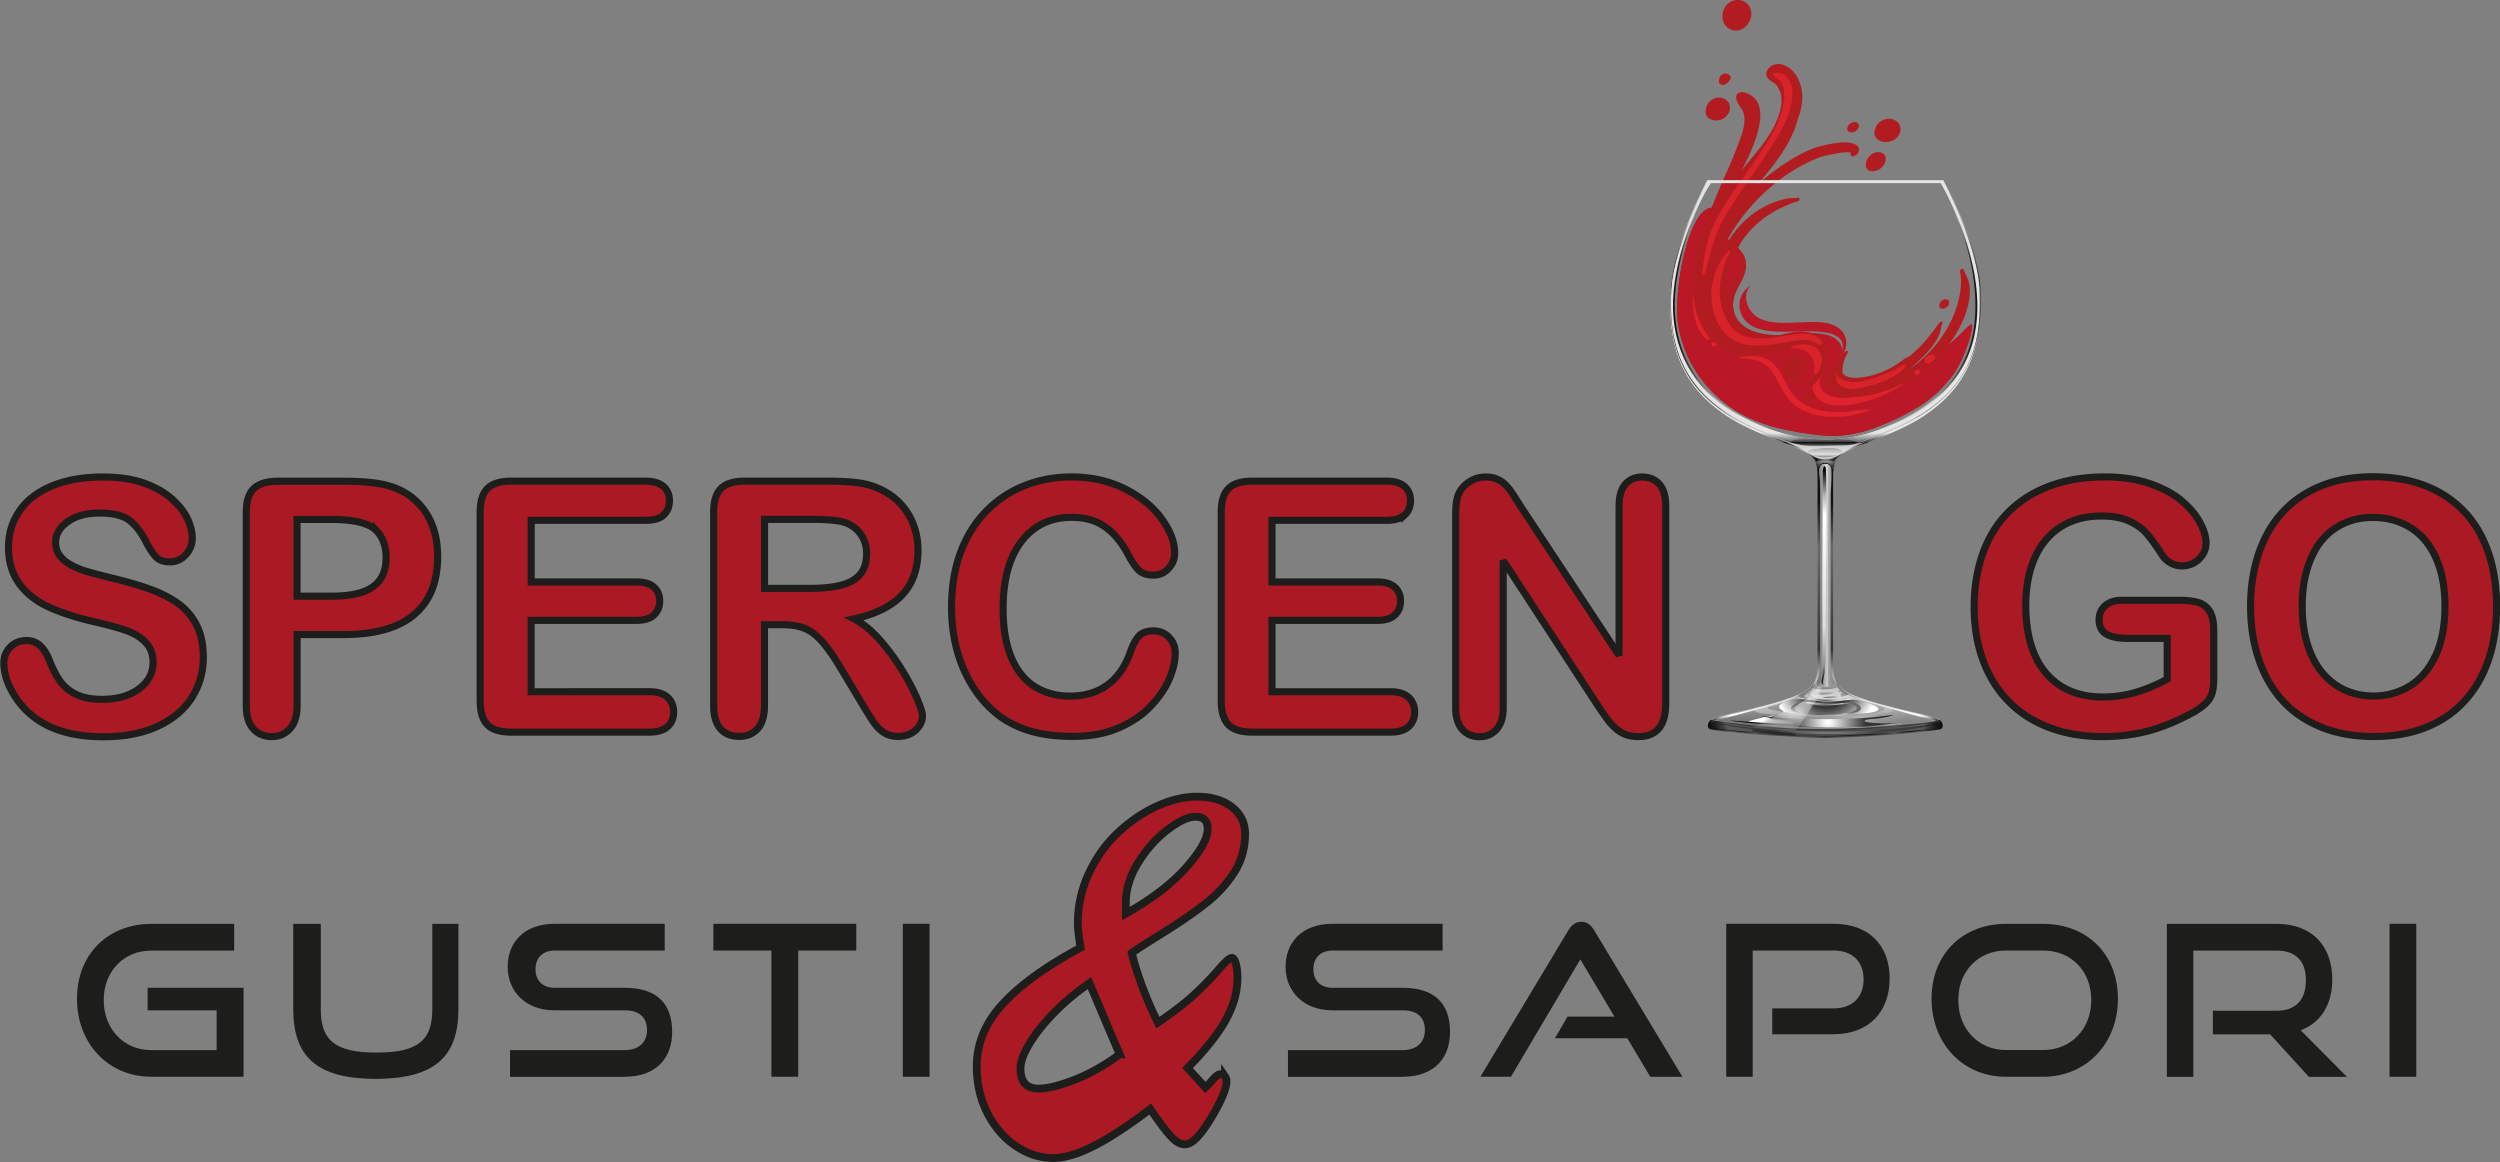 <svg xmlns="http://www.w3.org/2000/svg" xmlns:xlink="http://www.w3.org/1999/xlink" viewBox="0 0 285.16 132.55"><rect x="0" y="0" width="285.16" height="132.55" fill="#808080" stroke="none"/><defs><radialGradient id="radial-gradient" cx="196.23" cy="34.91" fx="196.23" fy="34.91" r="10.68" gradientUnits="userSpaceOnUse"><stop offset=".47" stop-color="#121212"/><stop offset=".54" stop-color="#161616"/><stop offset=".62" stop-color="#242424"/><stop offset=".71" stop-color="#3a3a3a"/><stop offset=".8" stop-color="#595959"/><stop offset=".89" stop-color="#828282"/><stop offset=".98" stop-color="#b3b3b3"/><stop offset=".99" stop-color="#bbb"/></radialGradient><radialGradient id="radial-gradient-2" cx="219.73" cy="35.05" fx="219.73" fy="35.05" r="10.89" xlink:href="#radial-gradient"/><radialGradient id="radial-gradient-3" cx="208.26" cy="20.77" fx="208.26" fy="20.77" r="9.29" gradientUnits="userSpaceOnUse"><stop offset="0" stop-color="#e5e5e4"/><stop offset=".99" stop-color="#bbb"/></radialGradient><radialGradient id="radial-gradient-4" cx="198.35" cy="35.97" fx="198.35" fy="35.97" r="12.2" xlink:href="#radial-gradient"/><radialGradient id="radial-gradient-5" cx="218.06" cy="35.95" fx="218.06" fy="35.95" r="12.21" xlink:href="#radial-gradient"/><radialGradient id="radial-gradient-6" cx="202.17" cy="48.27" fx="202.17" fy="48.27" r="4.25" gradientUnits="userSpaceOnUse"><stop offset=".59" stop-color="#e5e5e4"/><stop offset=".99" stop-color="#bbb"/></radialGradient><radialGradient id="radial-gradient-7" cx="-98.01" cy="48.35" fx="-98.01" fy="48.35" r="4.25" gradientTransform="matrix(-1 0 0 1 115.87 0)" xlink:href="#radial-gradient-6"/><radialGradient id="radial-gradient-8" cx="208.06" cy="50.48" fx="208.06" fy="50.48" r="5.07" xlink:href="#radial-gradient-6"/><radialGradient id="radial-gradient-9" cx="208.28" cy="51.54" fx="208.28" fy="51.54" r="2.12" gradientUnits="userSpaceOnUse"><stop offset=".01" stop-color="#dfdfdf"/><stop offset=".22" stop-color="#919191"/><stop offset=".38" stop-color="#b6b6b5"/><stop offset="1" stop-color="#111"/></radialGradient><radialGradient id="radial-gradient-10" cx="208.28" cy="51.94" fx="208.28" fy="51.94" r="1.18" gradientUnits="userSpaceOnUse"><stop offset=".01" stop-color="#dfdfdf"/><stop offset=".22" stop-color="#919191"/><stop offset="1" stop-color="#111"/></radialGradient><radialGradient id="radial-gradient-11" cx="208.2" cy="79.38" fx="208.2" fy="79.38" r="13.53" gradientUnits="userSpaceOnUse"><stop offset="0" stop-color="#1d1d1d"/><stop offset=".07" stop-color="#242424"/><stop offset=".18" stop-color="#383838"/><stop offset=".23" stop-color="#454545"/><stop offset=".87" stop-color="#5a5959"/><stop offset=".89" stop-color="#474646"/><stop offset=".96" stop-color="#201f1f"/><stop offset="1" stop-color="#111"/></radialGradient><radialGradient id="radial-gradient-12" cx="209.93" cy="82.24" fx="209.93" fy="82.24" r="5.73" gradientUnits="userSpaceOnUse"><stop offset="0" stop-color="#fff"/><stop offset=".48" stop-color="#363636"/><stop offset=".98" stop-color="#fff"/></radialGradient><radialGradient id="radial-gradient-13" cx="209.13" cy="81.71" fx="209.13" fy="81.71" r="8.2" xlink:href="#radial-gradient-12"/><radialGradient id="radial-gradient-14" cx="208.33" cy="77.84" fx="208.33" fy="77.84" r="6.03" gradientUnits="userSpaceOnUse"><stop offset="0" stop-color="#fff"/><stop offset=".07" stop-color="#d3d3d3"/><stop offset=".18" stop-color="#9c9c9c"/><stop offset=".27" stop-color="#707070"/><stop offset=".36" stop-color="#505050"/><stop offset=".43" stop-color="#3c3c3c"/><stop offset=".48" stop-color="#363636"/><stop offset=".98" stop-color="#fff"/></radialGradient><radialGradient id="radial-gradient-15" cx="208.52" cy="82.36" fx="208.52" fy="82.36" r="8.16" gradientUnits="userSpaceOnUse"><stop offset=".02" stop-color="#fff"/><stop offset=".52" stop-color="#363636"/><stop offset=".64" stop-color="#2f2f2f"/><stop offset=".82" stop-color="#1b1b1b"/><stop offset="1" stop-color="#010101"/></radialGradient><radialGradient id="radial-gradient-16" cx="208.14" cy="80.24" fx="208.14" fy="80.24" r="2.81" gradientUnits="userSpaceOnUse"><stop offset=".18" stop-color="#363636"/><stop offset=".54" stop-color="#b6b6b5"/><stop offset=".68" stop-color="#dcdcdc"/><stop offset=".76" stop-color="#919191"/><stop offset=".94" stop-color="#6a6a69"/></radialGradient><radialGradient id="radial-gradient-17" cx="208.11" cy="81.72" fx="208.11" fy="81.72" r="3.58" xlink:href="#radial-gradient-16"/><radialGradient id="radial-gradient-18" cx="208.2" cy="83.52" fx="208.2" fy="83.52" r="9.24" gradientUnits="userSpaceOnUse"><stop offset=".56" stop-color="#1d1d1d"/><stop offset=".64" stop-color="#242424"/><stop offset=".74" stop-color="#383838"/><stop offset=".87" stop-color="#5a5959"/><stop offset=".9" stop-color="#474646"/><stop offset=".97" stop-color="#201f1f"/><stop offset="1" stop-color="#111"/></radialGradient><radialGradient id="radial-gradient-19" cx="208.42" cy="82.8" fx="208.42" fy="82.8" r="8.92" xlink:href="#radial-gradient-18"/><radialGradient id="radial-gradient-20" cx="208.3" cy="80.57" fx="208.3" fy="80.57" r="12.73" xlink:href="#radial-gradient-15"/><linearGradient id="linear-gradient" x1="208.2" y1="20.58" x2="208.2" y2="83.54" gradientUnits="userSpaceOnUse"><stop offset=".27" stop-color="#e5e5e4"/><stop offset=".91" stop-color="#b6b6b5"/><stop offset=".94" stop-color="#dfdfdf"/><stop offset=".98" stop-color="#919191"/></linearGradient><linearGradient id="linear-gradient-2" x1="207.27" y1="65.72" x2="208.98" y2="65.72" gradientUnits="userSpaceOnUse"><stop offset=".18" stop-color="#363636"/><stop offset=".54" stop-color="#b6b6b5"/><stop offset=".68" stop-color="#dcdcdc"/><stop offset=".76" stop-color="#919191"/><stop offset=".94" stop-color="#6a6a69"/></linearGradient><linearGradient id="linear-gradient-3" x1="208.2" y1="24.94" x2="208.2" y2="52.1" gradientUnits="userSpaceOnUse"><stop offset=".9" stop-color="#e5e5e4"/><stop offset=".92" stop-color="#878786"/><stop offset=".94" stop-color="#323232"/><stop offset=".94" stop-color="#111"/><stop offset=".97" stop-color="#b6b6b5"/><stop offset=".99" stop-color="#dfdfdf"/><stop offset="1" stop-color="#919191"/></linearGradient><linearGradient id="linear-gradient-4" x1="208.23" y1="52.79" x2="208.23" y2="81.22" gradientUnits="userSpaceOnUse"><stop offset=".16" stop-color="#111"/><stop offset=".34" stop-color="#6a6a6a"/><stop offset=".46" stop-color="#5b5a5a"/><stop offset=".47" stop-color="#5a5959"/><stop offset=".62" stop-color="#454545"/><stop offset=".75" stop-color="#353535"/><stop offset=".87" stop-color="#c3c2c2"/><stop offset=".94" stop-color="#525252"/><stop offset=".99" stop-color="#111"/></linearGradient><linearGradient id="linear-gradient-5" x1="208.06" y1="53.59" x2="208.06" y2="77.9" gradientUnits="userSpaceOnUse"><stop offset="0" stop-color="#010101"/><stop offset=".12" stop-color="#b6b6b5"/><stop offset=".21" stop-color="#fff"/><stop offset=".74" stop-color="#dcdcdc"/><stop offset=".92" stop-color="#919191"/><stop offset="1" stop-color="#010101"/></linearGradient><linearGradient id="linear-gradient-6" x1="198.69" y1="81.94" x2="219.01" y2="81.94" xlink:href="#linear-gradient-2"/><linearGradient id="linear-gradient-7" x1="201.62" y1="80.15" x2="214.97" y2="80.15" xlink:href="#linear-gradient-2"/><linearGradient id="linear-gradient-8" x1="194.91" y1="80.49" x2="206.85" y2="80.49" xlink:href="#linear-gradient-5"/><linearGradient id="linear-gradient-9" x1="-152.35" y1="80.49" x2="-140.41" y2="80.49" gradientTransform="matrix(-1 0 0 1 69.12 0)" xlink:href="#linear-gradient-5"/><linearGradient id="linear-gradient-10" x1="203.43" y1="79.81" x2="205.99" y2="81.66" gradientUnits="userSpaceOnUse"><stop offset="0" stop-color="#010101"/><stop offset=".4" stop-color="#b6b6b5"/><stop offset=".51" stop-color="#fff"/><stop offset=".74" stop-color="#dcdcdc"/><stop offset=".76" stop-color="#919191"/><stop offset="1" stop-color="#010101"/></linearGradient><linearGradient id="linear-gradient-11" x1="204.25" y1="76.67" x2="203.65" y2="83.64" xlink:href="#linear-gradient-5"/><style>.cls-15{mix-blend-mode:multiply}.cls-29{fill:#b21c20}.cls-30{fill:#df222b}.cls-31{fill:#ba1827}.cls-37{fill:#ab1924}.cls-42{fill:#d9232a}</style><mask id="mask" x="199.82" y="76.86" width="8.25" height="7.13" maskUnits="userSpaceOnUse"><path d="M207.88 77.24s-.45 1.71-2.51 2.93c-2.05 1.22-4.47 2.22-5.04 2.53-.57.31-.63.74-.37.85.25.11 5.01.43 5.01.43s-.31-.25.03-.83c.34-.57 2.05-2.82 2.53-3.96.48-1.14.53-2.12.53-2.12s-.02-.61-.19.16Z" style="fill:url(#linear-gradient-10)"/></mask></defs><g style="isolation:isolate"><g id="Livello_1" data-name="Livello 1"><path class="cls-37" d="M277.78 74.84c-.74 1.55-1.73 2.69-2.97 3.44-1.24.74-2.61 1.11-4.09 1.11-1.16 0-2.22-.22-3.19-.65-.97-.43-1.83-1.08-2.58-1.94-.75-.87-1.33-1.96-1.74-3.27-.41-1.31-.61-2.79-.61-4.41s.2-3.07.61-4.36c.41-1.29.97-2.36 1.68-3.19.71-.83 1.56-1.47 2.54-1.9.98-.44 2.05-.65 3.21-.65 1.63 0 3.07.39 4.33 1.18 1.26.79 2.22 1.95 2.9 3.49.68 1.54 1.01 3.35 1.01 5.45 0 2.27-.37 4.17-1.1 5.72m-13-19.42c-1.72.68-3.18 1.67-4.38 2.96-1.2 1.29-2.11 2.85-2.74 4.69-.63 1.84-.95 3.85-.95 6.05s.3 4.15.91 6c.61 1.85 1.5 3.43 2.69 4.75 1.18 1.32 2.66 2.33 4.43 3.06 1.77.72 3.77 1.08 6.02 1.08s4.25-.35 6-1.06c1.74-.7 3.22-1.72 4.41-3.05 1.2-1.33 2.1-2.9 2.7-4.71.6-1.81.9-3.82.9-6.04 0-2.99-.55-5.6-1.64-7.82-1.09-2.22-2.7-3.93-4.83-5.14-2.13-1.2-4.68-1.81-7.65-1.81-2.19 0-4.14.34-5.86 1.03m-12.78 14.23c-.34-.5-.8-.81-1.36-.96-.56-.14-1.24-.22-2.05-.22h-6.58c-.79 0-1.42.21-1.89.62-.46.42-.69.94-.69 1.58 0 .78.28 1.33.83 1.66.55.33 1.37.49 2.45.49h4.49v4.65c-1.21.65-2.4 1.15-3.58 1.5-1.18.35-2.44.53-3.78.53-2.76 0-4.91-.91-6.46-2.72-1.54-1.81-2.31-4.39-2.31-7.75 0-1.55.2-2.96.59-4.24.4-1.28.97-2.35 1.72-3.23.75-.88 1.65-1.55 2.71-2.01 1.05-.46 2.25-.69 3.59-.69s2.37.2 3.21.59c.84.39 1.51.87 2 1.45.49.57 1.1 1.42 1.82 2.54.26.35.58.62.97.82s.78.29 1.2.29c.75 0 1.4-.26 1.94-.77s.81-1.14.81-1.87c0-.68-.23-1.45-.7-2.32-.47-.87-1.17-1.7-2.09-2.48-.93-.78-2.13-1.43-3.61-1.94-1.49-.51-3.19-.77-5.12-.77-2.34 0-4.44.34-6.29 1.03-1.85.68-3.42 1.67-4.71 2.96s-2.27 2.86-2.93 4.71-1 3.89-1 6.11.34 4.32 1.03 6.15c.68 1.84 1.66 3.4 2.94 4.69 1.28 1.29 2.82 2.27 4.63 2.95 1.81.68 3.82 1.02 6.02 1.02 1.89 0 3.63-.22 5.23-.64 1.6-.43 3.27-1.11 5-2.05.6-.32 1.09-.66 1.48-1.02.38-.35.65-.74.79-1.18.14-.44.21-1.02.21-1.75V71.9c0-.99-.17-1.73-.52-2.23m-79.38-13.2c-.29-.46-.58-.83-.86-1.11-.28-.29-.6-.51-.98-.68-.37-.17-.82-.25-1.34-.25-.67 0-1.28.18-1.86.56s-.98.85-1.23 1.44c-.21.53-.31 1.27-.31 2.21v22.09c0 1.08.25 1.9.74 2.47.49.57 1.15.85 1.97.85s1.45-.28 1.95-.84c.51-.56.76-1.39.76-2.48V63.95l10.88 16.68c.31.46.62.9.94 1.34.31.44.65.82 1.02 1.14.36.32.76.56 1.17.71.42.15.89.22 1.41.22 2.08 0 3.12-1.26 3.12-3.77V57.75c0-1.11-.24-1.94-.72-2.49-.48-.55-1.14-.83-1.97-.83s-1.45.28-1.92.83c-.48.55-.71 1.38-.71 2.49v17.03L173.53 57.9c-.31-.49-.62-.97-.91-1.42m-12.4 2.29c.45-.41.67-.95.67-1.63s-.22-1.2-.67-1.61c-.45-.41-1.14-.62-2.06-.62h-15.31c-.82 0-1.49.12-2.02.36s-.91.62-1.16 1.15c-.25.53-.37 1.21-.37 2.04v21.52c0 1.25.28 2.16.83 2.72.55.56 1.46.84 2.72.84h15.76c.91 0 1.6-.21 2.06-.63.46-.42.69-.97.69-1.65s-.23-1.27-.69-1.69c-.46-.42-1.15-.64-2.06-.64h-13.52v-8.14h12.03c.9 0 1.56-.21 1.99-.62.43-.41.64-.94.64-1.59s-.22-1.17-.65-1.57c-.44-.4-1.1-.6-1.98-.6h-12.03v-7.03h13.07c.93 0 1.61-.2 2.06-.62M133.34 72.7a2.46 2.46 0 0 0-1.78-.72c-.81 0-1.39.24-1.76.71-.37.48-.67 1.09-.92 1.85-.59 1.6-1.45 2.82-2.61 3.64-1.15.83-2.56 1.24-4.23 1.24-1.54 0-2.88-.37-4.02-1.09-1.15-.73-2.03-1.83-2.66-3.31-.62-1.48-.94-3.33-.94-5.56 0-3.33.71-5.9 2.12-7.72 1.41-1.81 3.31-2.71 5.69-2.71 1.5 0 2.76.35 3.78 1.06 1.02.7 1.91 1.76 2.67 3.18.45.86.87 1.47 1.24 1.82.37.35.93.53 1.67.53.66 0 1.23-.25 1.7-.76s.7-1.09.7-1.76c0-1.21-.48-2.5-1.45-3.86-.96-1.36-2.35-2.5-4.16-3.43-1.81-.92-3.87-1.39-6.19-1.39-1.9 0-3.69.34-5.37 1.01-1.68.68-3.14 1.66-4.39 2.96-1.25 1.3-2.21 2.86-2.88 4.68-.67 1.82-1.01 3.89-1.01 6.19 0 1.42.13 2.76.4 4.02.27 1.26.67 2.45 1.2 3.56a14.4 14.4 0 0 0 1.93 3.02c.85.99 1.77 1.79 2.78 2.39 1.01.6 2.13 1.05 3.37 1.34 1.24.29 2.61.43 4.12.43 1.99 0 3.74-.32 5.23-.96s2.73-1.47 3.69-2.49c.96-1.02 1.67-2.06 2.12-3.12.45-1.06.67-2.05.67-2.96 0-.72-.25-1.31-.74-1.8M96.53 59.68c.72.3 1.28.75 1.68 1.36.4.6.61 1.31.61 2.1 0 1.02-.25 1.81-.75 2.39s-1.23.99-2.18 1.23c-.95.24-2.12.36-3.51.36h-5.2v-7.87h5.35c1.99 0 3.33.14 4 .43m-4.77 12.01c.68.27 1.35.78 2 1.52.66.74 1.4 1.82 2.24 3.24l2.32 3.87c.55.91.98 1.6 1.3 2.07.32.47.7.86 1.14 1.16s.99.46 1.64.46c.55 0 1.03-.11 1.44-.32s.74-.51.99-.88c.24-.37.36-.75.36-1.12s-.21-1.03-.62-2c-.41-.97-.98-2.06-1.72-3.26a25.14 25.14 0 0 0-2.51-3.41c-.94-1.07-1.92-1.88-2.95-2.42 2.45-.53 4.27-1.44 5.48-2.72 1.21-1.28 1.81-2.98 1.81-5.12 0-1.04-.18-2.03-.54-2.96-.36-.93-.88-1.75-1.57-2.45-.69-.7-1.49-1.24-2.38-1.62-.74-.34-1.58-.56-2.5-.67-.93-.11-2.04-.17-3.34-.17h-9.43c-1.25 0-2.15.28-2.71.84-.56.56-.84 1.46-.84 2.71v22.03c0 1.16.25 2.04.76 2.64.51.6 1.22.9 2.15.9.86 0 1.56-.29 2.09-.86.53-.57.8-1.47.8-2.68v-9.2h2.03c1.03 0 1.88.14 2.56.41m-16.1-12.94c.45-.41.67-.95.67-1.63s-.22-1.2-.67-1.61c-.45-.41-1.14-.62-2.06-.62H58.29c-.82 0-1.49.12-2.02.36s-.91.62-1.16 1.15c-.25.53-.37 1.21-.37 2.04v21.52c0 1.25.28 2.16.83 2.72.55.56 1.46.84 2.73.84h15.76c.91 0 1.6-.21 2.06-.63.46-.42.69-.97.69-1.65s-.23-1.27-.69-1.69c-.46-.42-1.15-.64-2.06-.64H60.55v-8.14h12.03c.9 0 1.56-.21 1.99-.62.43-.41.65-.94.65-1.59s-.22-1.17-.65-1.57c-.44-.4-1.1-.6-1.98-.6H60.56v-7.03h13.07c.92 0 1.61-.2 2.06-.62M42.93 60.5c.74.79 1.11 1.82 1.11 3.09 0 1.05-.24 1.91-.72 2.56-.48.65-1.18 1.12-2.1 1.41s-2.06.43-3.43.43h-3.91v-8.75h3.91c2.59 0 4.3.42 5.14 1.27m4.3 9.6c1.8-1.5 2.69-3.71 2.69-6.63 0-1.37-.22-2.6-.66-3.69a7.28 7.28 0 0 0-1.94-2.77c-.85-.76-1.87-1.3-3.04-1.62-1.18-.34-2.88-.51-5.08-.51h-7.44c-1.28 0-2.21.27-2.79.82-.59.55-.88 1.46-.88 2.74v22.07c0 1.15.27 2.01.8 2.61.53.59 1.24.89 2.11.89s1.52-.3 2.07-.9c.55-.6.82-1.48.82-2.64v-8.1h5.31c3.55 0 6.23-.75 8.03-2.26M22.4 71.27c-.52-1-1.23-1.82-2.15-2.47-.92-.65-2.03-1.2-3.34-1.66-1.31-.46-2.77-.87-4.38-1.25-1.29-.32-2.21-.57-2.77-.74-.56-.17-1.11-.4-1.66-.7s-.98-.66-1.29-1.07c-.31-.42-.47-.91-.47-1.49 0-.92.46-1.72 1.38-2.37.92-.66 2.13-.99 3.62-.99 1.61 0 2.79.3 3.52.91.73.61 1.35 1.45 1.88 2.53.4.76.78 1.3 1.12 1.63s.85.5 1.51.5c.73 0 1.34-.28 1.83-.83.49-.55.73-1.18.73-1.86 0-.76-.2-1.53-.59-2.32-.39-.79-1.01-1.55-1.86-2.28-.85-.72-1.91-1.3-3.19-1.74-1.28-.44-2.8-.65-4.56-.65-2.2 0-4.11.33-5.74.99-1.63.66-2.87 1.6-3.73 2.82-.86 1.22-1.29 2.62-1.29 4.2 0 1.65.41 3.04 1.22 4.15.81 1.11 1.91 1.99 3.3 2.64 1.39.64 3.11 1.21 5.17 1.69 1.54.35 2.76.68 3.68 1 .92.31 1.67.76 2.25 1.36.58.59.87 1.36.87 2.31 0 1.2-.54 2.2-1.61 3-1.07.8-2.47 1.2-4.19 1.2-1.25 0-2.26-.2-3.03-.59-.77-.4-1.36-.9-1.79-1.51-.42-.61-.82-1.37-1.18-2.28-.3-.77-.66-1.35-1.08-1.74-.42-.39-.94-.59-1.55-.59-.75 0-1.38.25-1.86.75-.49.5-.73 1.1-.73 1.81 0 1.21.41 2.46 1.22 3.74a9.34 9.34 0 0 0 3.17 3.08c1.84 1.07 4.17 1.6 6.99 1.6 2.36 0 4.39-.39 6.11-1.17 1.72-.78 3.02-1.86 3.92-3.24.89-1.38 1.34-2.94 1.34-4.67 0-1.44-.26-2.67-.77-3.66"/><path d="M277.78 74.84c-.74 1.55-1.73 2.69-2.97 3.44-1.24.74-2.61 1.11-4.09 1.11-1.16 0-2.22-.22-3.19-.65-.97-.43-1.83-1.08-2.58-1.94-.75-.87-1.33-1.96-1.74-3.27-.41-1.31-.61-2.79-.61-4.41s.2-3.07.61-4.36c.41-1.29.97-2.36 1.68-3.19.71-.83 1.56-1.47 2.54-1.9.98-.44 2.05-.65 3.21-.65 1.63 0 3.07.39 4.33 1.18 1.26.79 2.22 1.95 2.9 3.49.68 1.54 1.01 3.35 1.01 5.45 0 2.27-.37 4.17-1.1 5.72Zm-13-19.42c-1.72.68-3.18 1.67-4.38 2.96-1.2 1.29-2.11 2.85-2.74 4.69-.63 1.84-.95 3.85-.95 6.05s.3 4.15.91 6c.61 1.85 1.5 3.43 2.69 4.75 1.18 1.32 2.66 2.33 4.43 3.06 1.77.72 3.77 1.08 6.02 1.08s4.25-.35 6-1.06c1.74-.7 3.22-1.72 4.41-3.05 1.2-1.33 2.1-2.9 2.7-4.71.6-1.81.9-3.82.9-6.04 0-2.99-.55-5.6-1.64-7.82-1.09-2.22-2.7-3.93-4.83-5.14-2.13-1.2-4.68-1.81-7.65-1.81-2.19 0-4.14.34-5.86 1.03ZM252 69.65c-.34-.5-.8-.81-1.36-.96-.56-.14-1.24-.22-2.05-.22h-6.58c-.79 0-1.42.21-1.89.62-.46.42-.69.94-.69 1.58 0 .78.28 1.33.83 1.66.55.33 1.37.49 2.45.49h4.49v4.65c-1.21.65-2.4 1.15-3.58 1.5-1.18.35-2.44.53-3.78.53-2.76 0-4.91-.91-6.46-2.72-1.54-1.81-2.31-4.39-2.31-7.75 0-1.55.2-2.96.59-4.24.4-1.28.97-2.35 1.72-3.23.75-.88 1.65-1.55 2.71-2.01 1.05-.46 2.25-.69 3.59-.69s2.37.2 3.21.59c.84.39 1.51.87 2 1.45.49.57 1.1 1.42 1.82 2.54.26.35.58.62.97.82s.78.29 1.2.29c.75 0 1.4-.26 1.94-.77s.81-1.14.81-1.87c0-.68-.23-1.45-.7-2.32-.47-.87-1.17-1.7-2.09-2.48-.93-.78-2.13-1.43-3.61-1.94-1.49-.51-3.19-.77-5.12-.77-2.34 0-4.44.34-6.29 1.03-1.85.68-3.42 1.67-4.71 2.96s-2.27 2.86-2.93 4.71-1 3.89-1 6.11.34 4.32 1.03 6.15c.68 1.84 1.66 3.4 2.94 4.69 1.28 1.29 2.82 2.27 4.63 2.95 1.81.68 3.82 1.02 6.02 1.02 1.89 0 3.63-.22 5.23-.64 1.6-.43 3.27-1.11 5-2.05.6-.32 1.09-.66 1.48-1.02.38-.35.65-.74.79-1.18.14-.44.21-1.02.21-1.75v-5.49c0-.99-.17-1.73-.52-2.23Zm-79.38-13.2c-.29-.46-.58-.83-.86-1.11-.28-.29-.6-.51-.98-.68-.37-.17-.82-.25-1.34-.25-.67 0-1.28.18-1.86.56s-.98.85-1.23 1.44c-.21.53-.31 1.27-.31 2.21v22.09c0 1.08.25 1.9.74 2.47.49.57 1.15.85 1.97.85s1.45-.28 1.95-.84c.51-.56.76-1.39.76-2.48V63.93l10.88 16.68c.31.46.62.9.94 1.34.31.44.65.82 1.02 1.14.36.32.76.56 1.17.71.42.15.89.22 1.41.22 2.08 0 3.12-1.26 3.12-3.77V57.73c0-1.11-.24-1.94-.72-2.49-.48-.55-1.14-.83-1.97-.83s-1.45.28-1.92.83c-.48.55-.71 1.38-.71 2.49v17.03l-11.15-16.88c-.31-.49-.62-.97-.91-1.42Zm-12.4 2.29c.45-.41.67-.95.67-1.63s-.22-1.2-.67-1.61c-.45-.41-1.14-.62-2.06-.62h-15.31c-.82 0-1.49.12-2.02.36s-.91.62-1.16 1.15c-.25.53-.37 1.21-.37 2.04v21.52c0 1.25.28 2.16.83 2.72.55.56 1.46.84 2.72.84h15.76c.91 0 1.6-.21 2.06-.63.46-.42.69-.97.69-1.65s-.23-1.27-.69-1.69c-.46-.42-1.15-.64-2.06-.64h-13.52v-8.14h12.03c.9 0 1.56-.21 1.99-.62.43-.41.64-.94.64-1.59s-.22-1.17-.65-1.57c-.44-.4-1.1-.6-1.98-.6h-12.03v-7.03h13.07c.93 0 1.61-.2 2.06-.62Zm-26.88 13.94a2.46 2.46 0 0 0-1.78-.72c-.81 0-1.39.24-1.76.71-.37.48-.67 1.09-.92 1.85-.59 1.6-1.45 2.82-2.61 3.64-1.15.83-2.56 1.24-4.23 1.24-1.54 0-2.88-.37-4.02-1.09-1.15-.73-2.03-1.83-2.66-3.31-.62-1.48-.94-3.33-.94-5.56 0-3.33.71-5.9 2.12-7.72 1.41-1.81 3.31-2.71 5.69-2.71 1.5 0 2.76.35 3.78 1.06 1.02.7 1.91 1.76 2.67 3.18.45.86.87 1.47 1.24 1.82.37.35.93.53 1.67.53.66 0 1.23-.25 1.7-.76s.7-1.09.7-1.76c0-1.21-.48-2.5-1.45-3.86-.96-1.36-2.35-2.5-4.16-3.43-1.81-.92-3.87-1.39-6.19-1.39-1.9 0-3.69.34-5.37 1.01-1.68.68-3.14 1.66-4.39 2.96-1.25 1.3-2.21 2.86-2.88 4.68-.67 1.82-1.01 3.89-1.01 6.19 0 1.42.13 2.76.4 4.02.27 1.26.67 2.45 1.2 3.56a14.4 14.4 0 0 0 1.93 3.02c.85.99 1.77 1.79 2.78 2.39 1.01.6 2.13 1.05 3.37 1.34 1.24.29 2.61.43 4.12.43 1.99 0 3.74-.32 5.23-.96s2.73-1.47 3.69-2.49c.96-1.02 1.67-2.06 2.12-3.12.45-1.06.67-2.05.67-2.96 0-.72-.25-1.31-.74-1.8ZM96.56 59.67c.72.3 1.28.75 1.68 1.36.4.6.61 1.31.61 2.1 0 1.02-.25 1.81-.75 2.39s-1.23.99-2.18 1.23c-.95.24-2.12.36-3.51.36h-5.2v-7.87h5.35c1.99 0 3.33.14 4 .43Zm-4.77 12.01c.68.27 1.35.78 2 1.52.66.74 1.4 1.82 2.24 3.24l2.32 3.87c.55.91.98 1.6 1.3 2.07.32.47.7.86 1.14 1.16s.99.46 1.64.46c.55 0 1.03-.11 1.44-.32s.74-.51.99-.88c.24-.37.36-.75.36-1.12s-.21-1.03-.62-2c-.41-.97-.98-2.06-1.72-3.26a25.14 25.14 0 0 0-2.51-3.41c-.94-1.07-1.92-1.88-2.95-2.42 2.45-.53 4.27-1.44 5.48-2.72 1.21-1.28 1.81-2.98 1.81-5.12 0-1.04-.18-2.03-.54-2.96-.36-.93-.88-1.75-1.57-2.45-.69-.7-1.49-1.24-2.38-1.62-.74-.34-1.58-.56-2.5-.67-.93-.11-2.04-.17-3.34-.17h-9.43c-1.25 0-2.15.28-2.71.84-.56.56-.84 1.46-.84 2.71v22.03c0 1.16.25 2.04.76 2.64.51.6 1.22.9 2.15.9.86 0 1.56-.29 2.09-.86.53-.57.8-1.47.8-2.68v-9.2h2.03c1.03 0 1.88.14 2.56.41Zm-16.1-12.94c.45-.41.67-.95.67-1.63s-.22-1.2-.67-1.61c-.45-.41-1.14-.62-2.06-.62H58.32c-.82 0-1.49.12-2.02.36s-.91.62-1.16 1.15c-.25.53-.37 1.21-.37 2.04v21.52c0 1.25.28 2.16.83 2.72.55.56 1.46.84 2.73.84h15.76c.91 0 1.6-.21 2.06-.63.46-.42.69-.97.69-1.65s-.23-1.27-.69-1.69c-.46-.42-1.15-.64-2.06-.64H60.58v-8.14h12.03c.9 0 1.56-.21 1.99-.62.43-.41.65-.94.65-1.59s-.22-1.17-.65-1.57c-.44-.4-1.1-.6-1.98-.6H60.59v-7.03h13.07c.92 0 1.61-.2 2.06-.62Zm-32.76 1.77c.74.79 1.11 1.82 1.11 3.09 0 1.05-.24 1.91-.72 2.56-.48.65-1.18 1.12-2.1 1.41s-2.06.43-3.43.43h-3.91v-8.75h3.91c2.59 0 4.3.42 5.14 1.27Zm4.3 9.6c1.8-1.5 2.69-3.71 2.69-6.63 0-1.37-.22-2.6-.66-3.69a7.28 7.28 0 0 0-1.94-2.77c-.85-.76-1.87-1.3-3.04-1.62-1.18-.34-2.88-.51-5.08-.51h-7.44c-1.28 0-2.21.27-2.79.82-.59.55-.88 1.46-.88 2.74v22.07c0 1.15.27 2.01.8 2.61.53.59 1.24.89 2.11.89s1.52-.3 2.07-.9c.55-.6.82-1.48.82-2.64v-8.1h5.31c3.55 0 6.23-.75 8.03-2.26ZM22.4 71.26c-.52-1-1.23-1.82-2.15-2.47-.92-.65-2.03-1.2-3.34-1.66-1.31-.46-2.77-.87-4.38-1.25-1.29-.32-2.21-.57-2.77-.74-.56-.17-1.11-.4-1.66-.7s-.98-.66-1.29-1.07c-.31-.42-.47-.91-.47-1.49 0-.92.46-1.72 1.38-2.37.92-.66 2.13-.99 3.62-.99 1.61 0 2.79.3 3.52.91.73.61 1.35 1.45 1.88 2.53.4.76.78 1.3 1.12 1.63s.85.5 1.51.5c.73 0 1.34-.28 1.83-.83.49-.55.73-1.18.73-1.86 0-.76-.2-1.53-.59-2.32-.39-.79-1.01-1.55-1.86-2.28-.85-.72-1.91-1.3-3.19-1.74-1.28-.44-2.8-.65-4.56-.65-2.2 0-4.11.33-5.74.99-1.63.66-2.87 1.6-3.73 2.82-.86 1.22-1.29 2.62-1.29 4.2 0 1.65.41 3.04 1.22 4.15.81 1.11 1.91 1.99 3.3 2.64 1.39.64 3.11 1.21 5.17 1.69 1.54.35 2.76.68 3.68 1 .92.31 1.67.76 2.25 1.36.58.59.87 1.36.87 2.31 0 1.2-.54 2.2-1.61 3-1.07.8-2.47 1.2-4.19 1.2-1.25 0-2.26-.2-3.03-.59-.77-.4-1.36-.9-1.79-1.51-.42-.61-.82-1.37-1.18-2.28-.3-.77-.66-1.35-1.08-1.74-.42-.39-.94-.59-1.55-.59-.75 0-1.38.25-1.86.75-.49.5-.73 1.1-.73 1.81 0 1.21.41 2.46 1.22 3.74a9.34 9.34 0 0 0 3.17 3.08c1.84 1.07 4.17 1.6 6.99 1.6 2.36 0 4.39-.39 6.11-1.17 1.72-.78 3.02-1.86 3.92-3.24.89-1.38 1.34-2.94 1.34-4.67 0-1.44-.26-2.67-.77-3.66Z" style="stroke-miterlimit:3.23;stroke-width:.81px;fill:none;stroke:#1d1d1b"/><path class="cls-37" d="M127.72 120.26c-1.72 1.27-3.45 2.24-5.17 2.91-1.72.67-3.09 1-4.09 1-1.37 0-2.06-.76-2.06-2.28 0-.76.34-1.71 1.03-2.85.69-1.14 1.62-2.31 2.8-3.52 1.18-1.21 2.53-2.34 4.04-3.38 1.4 3.32 2.54 6.03 3.45 8.12m2.11-21.86c.93-1.51 2.05-2.76 3.34-3.75 1.29-.99 2.36-1.49 3.2-1.49.92 0 1.38.46 1.38 1.39 0 1.09-.82 2.55-2.45 4.4-1.63 1.84-3.92 3.6-6.88 5.26v-1.26c0-1.52.47-3.03 1.4-4.54m-4.92 32.25c1.83-.96 3.93-2.35 6.29-4.15.35.51.8 1.14 1.35 1.89s1.03 1.29 1.42 1.63c.39.34.79.51 1.2.51.78 0 1.76-.99 2.95-2.97 1.19-1.98 1.78-3.39 1.78-4.23 0-.2-.06-.39-.17-.55a.554.554 0 0 0-.48-.25c-.16 0-.32.06-.46.17-.14.11-.35.32-.62.63s-.49.54-.68.71l-2.03-2.22c1.23-1.25 2.26-2.43 3.09-3.54.83-1.11 1.47-2.21 1.92-3.32.45-1.11.68-2.29.68-3.54 0-.53-.06-1.02-.18-1.48-.12-.45-.28-.68-.46-.68-.25 0-.73.42-1.45 1.26-.72.84-1.6 1.76-2.65 2.75-1.05.99-2.49 2.12-4.34 3.37-1.33-2.71-2.33-5.35-2.98-7.94.41-.31 1.58-1.06 3.51-2.26 1.93-1.2 3.55-2.32 4.88-3.35 1.32-1.03 2.41-2.21 3.26-3.52.85-1.31 1.28-2.8 1.28-4.46 0-1.25-.5-2.27-1.51-3.06s-2.33-1.18-3.97-1.18c-1.42 0-2.9.34-4.46 1.03s-3.04 1.67-4.43 2.95c-1.4 1.28-2.53 2.83-3.4 4.66-.87 1.83-1.31 3.77-1.31 5.85 0 .53.1 1.45.31 2.74-3.9 2.09-6.84 4.21-8.84 6.37-2 2.15-3 4.54-3 7.17 0 1.97.41 3.75 1.23 5.35.82 1.6 1.91 2.85 3.26 3.75 1.35.9 2.76 1.35 4.21 1.35 1.35 0 2.95-.48 4.78-1.45"/><path d="M127.72 120.26c-1.72 1.27-3.45 2.24-5.17 2.91-1.72.67-3.09 1-4.09 1-1.37 0-2.06-.76-2.06-2.28 0-.76.34-1.71 1.03-2.85.69-1.14 1.62-2.31 2.8-3.52 1.18-1.21 2.53-2.34 4.04-3.38 1.4 3.32 2.54 6.03 3.45 8.12Zm2.11-21.86c.93-1.51 2.05-2.76 3.34-3.75 1.29-.99 2.36-1.49 3.2-1.49.92 0 1.38.46 1.38 1.39 0 1.09-.82 2.55-2.45 4.4-1.63 1.84-3.92 3.6-6.88 5.26v-1.26c0-1.52.47-3.03 1.4-4.54Zm-4.92 32.25c1.83-.96 3.93-2.35 6.29-4.15.35.51.8 1.14 1.35 1.89s1.03 1.29 1.42 1.63c.39.34.79.51 1.2.51.78 0 1.76-.99 2.95-2.97 1.19-1.98 1.78-3.39 1.78-4.23 0-.2-.06-.39-.17-.55a.554.554 0 0 0-.48-.25c-.16 0-.32.06-.46.17-.14.11-.35.32-.62.63s-.49.54-.68.71l-2.03-2.22c1.23-1.25 2.26-2.43 3.09-3.54.83-1.11 1.47-2.21 1.92-3.32.45-1.11.68-2.29.68-3.54 0-.53-.06-1.02-.18-1.48-.12-.45-.28-.68-.46-.68-.25 0-.73.42-1.45 1.26-.72.84-1.6 1.76-2.65 2.75-1.05.99-2.49 2.12-4.34 3.37-1.33-2.71-2.33-5.35-2.98-7.94.41-.31 1.58-1.06 3.51-2.26 1.93-1.2 3.55-2.32 4.88-3.35 1.32-1.03 2.41-2.21 3.26-3.52.85-1.31 1.28-2.8 1.28-4.46 0-1.25-.5-2.27-1.51-3.06s-2.33-1.18-3.97-1.18c-1.42 0-2.9.34-4.46 1.03s-3.04 1.67-4.43 2.95c-1.4 1.28-2.53 2.83-3.4 4.66-.87 1.83-1.31 3.77-1.31 5.85 0 .53.1 1.45.31 2.74-3.9 2.09-6.84 4.21-8.84 6.37-2 2.15-3 4.54-3 7.17 0 1.97.41 3.75 1.23 5.35.82 1.6 1.91 2.85 3.26 3.75 1.35.9 2.76 1.35 4.21 1.35 1.35 0 2.95-.48 4.78-1.45Z" style="fill:none;stroke:#1d1d1b;stroke-miterlimit:3.55;stroke-width:.89px"/><path d="M275.61 105.37h-3.05v17.45h3.05v-17.45Zm-7.92 17.45-5.26-5.3c2.26-.86 3.6-2.9 3.6-5.78 0-3.89-2.35-6.36-6.34-6.36h-12.53v17.45h3.02v-14.4h9.5c2.09 0 3.34 1.1 3.34 3.36s-1.15 3.5-3.34 3.5h-7.27v2.69h6.53l4.42 4.85h4.32Zm-38.9-3.05c-3.14 0-5.42-2.42-5.42-5.71s2.3-5.64 5.42-5.64h4.25c3.22 0 5.5 2.35 5.5 5.64s-2.28 5.71-5.5 5.71h-4.25Zm4.25 3.05c4.97 0 8.54-3.84 8.54-8.9s-3.5-8.54-8.54-8.54h-4.25c-4.87 0-8.47 3.41-8.47 8.54s3.6 8.9 8.47 8.9h4.25Zm-23.88-4.85c4.03 0 6.38-2.59 6.38-6.36s-2.35-6.24-6.38-6.24H196.9v17.45h3.02v-14.4h9.24c2.14 0 3.41 1.27 3.41 3.29s-1.27 3.31-3.41 3.31h-7.01v2.95h7.01Zm-17.26 4.85-10.06-16.7c-.36-.6-.79-.98-1.46-.98s-1.13.38-1.49.98l-10.03 16.7h3.48l7.92-13.39 3.89 6.53h-5.35l-1.44 2.47h8.26l2.62 4.39h3.67Zm-31.92 0c3.65 0 5.42-2.18 5.42-5.11 0-3.38-1.9-5.04-5.42-5.04h-7.99c-1.34 0-2.18-.79-2.18-2.11s.82-2.14 2.21-2.14h12.53v-3.05h-12.53c-3.48 0-5.38 2.09-5.38 4.9s2.04 4.97 5.33 4.97h8.02c1.63 0 2.54.77 2.54 2.26 0 1.37-.91 2.28-2.54 2.28h-13.08v3.05h13.08Zm-53.95-17.45h-3.05v17.45h3.05v-17.45Zm-14.98 17.45v-14.4h6.62v-3.05h-16.3v3.05h6.62v14.4h3.05Zm-19.8 0c3.65 0 5.42-2.18 5.42-5.11 0-3.38-1.9-5.04-5.42-5.04h-7.99c-1.34 0-2.18-.79-2.18-2.11s.82-2.14 2.21-2.14h12.53v-3.05H63.29c-3.48 0-5.38 2.09-5.38 4.9s2.04 4.97 5.33 4.97h8.02c1.63 0 2.54.77 2.54 2.26 0 1.37-.91 2.28-2.54 2.28H58.18v3.05h13.08Zm-21.94-7.7c0 3.5-1.56 4.94-6.36 4.94s-6.36-1.44-6.36-4.94v-9.74h-3.14v9.74c0 5.4 2.69 7.94 9.41 7.94s9.43-2.54 9.43-7.94v-9.74h-2.98v9.74Zm-21.53 7.7v-10.15H16.84v2.57h7.87v4.54h-7.46c-3.14 0-5.42-2.42-5.42-5.71s2.3-5.64 5.42-5.64h9.46v-3.05h-9.46c-4.87 0-8.47 3.41-8.47 8.54s3.6 8.9 8.47 8.9h10.54Z" style="fill:#1d1d1b"/><path class="cls-31" d="M224.95 37.14c.01-.53-1.14.82-1.43 1.07-2.11 1.88-4.49 3.66-7.17 4.71-1.01.39-6.76 2.14-6.98.03-.04-.42.21-.85.38-1.22.21-.46.4-.93.41-1.44.03-1.69-1.54-2.22-2.97-2.27-1.65-.06-3.29.25-4.94.19-1.76-.07-3.99-.72-4.48-2.66-.25-1 .01-1.94.5-2.83.47-.86.97-1.75.86-2.78-.1-.86-.64-1.5-1.27-2.05-.55-.48-1.5-.94-1.75-1.66-.27-.77.73-2.19-.52-2.51-2.93-.75-4.89 9.7-4.13 13.64.73 3.76 2.76 6.82 5.84 9.03 3 2.15 6.85 2.87 10.47 3.26 2.04.22 4.01-.12 5.93-.81 1.82-.66 3.65-1.51 5.28-2.55 1.58-1 2.68-2.1 3.81-3.58.82-1.08 2.12-4.1 2.15-5.59Z"/><path d="M223.54 38.19c-.32.37-.62.75-.91 1.14-.92 1.23-1.71 2.57-2.76 3.71-1.34 1.45-2.93 2.69-4.73 3.51-1.83.84-3.82 1.2-5.82 1.1-2.01-.11-4.15-.49-5.74-1.82-1.3-1.08-1.69-3.06-3.21-3.88-1.6-.86-3.59-.25-5.13-1.24-1.65-1.06-2.17-3.3-2.27-5.13-.12-2.16.27-4.34 1.09-6.34.43-1.05.96-2.07 1.38-3.12.3-.74.54-1.55.35-2.31-.06-.02-.12-.05-.19-.07-2.93-.75-4.89 9.7-4.13 13.64.73 3.76 2.76 6.82 5.84 9.03 3 2.15 6.85 2.87 10.47 3.26 2.04.22 4.01-.12 5.93-.81 1.82-.66 3.65-1.51 5.28-2.55 1.58-1 2.68-2.1 3.81-3.58.82-1.08 2.12-4.1 2.15-5.59.01-.52-1.09.76-1.41 1.05Z" style="fill:#ba1827;mix-blend-mode:multiply"/><path class="cls-31" d="M209.83 37.51c-1.15-.97-3.04-.78-4.44-.74-1.51.04-3.27.24-4.67-.45-1.31-.64-2.09-2.43-1.12-3.68.02-.03-.02-.05-.04-.03-1.12.89-1.5 2.19-.81 3.48.66 1.24 2.12 1.59 3.41 1.7 1.76.15 3.53-.1 5.29.04.75.06 1.52.16 2.16.59.84.57.6 1.38.36 2.22-.02.06.06.06.09.03.75-.95.74-2.35-.23-3.16Z"/><path class="cls-30" d="M218.31 42.43c-.51.1-1.01.48-1.43.77-.54.37-1.1.63-1.7.89-1.26.53-2.61.98-3.96 1.18-.98.14-2.35.19-3.15-.51-.93-.82-.47-2.22.15-3.07.05-.06-.04-.09-.08-.06-.97.66-1.74 2.02-1.25 3.19.47 1.12 1.88 1.42 2.97 1.43 1.63.01 3.27-.49 4.77-1.09 1.46-.58 2.67-1.43 3.77-2.54.08-.08.04-.21-.09-.18Z"/><path class="cls-30" d="M213.12 46.71c-.85-.02-1.69.21-2.54.26-.88.06-1.78.04-2.66-.11-1.26-.22-2.43-.76-3.29-1.73-.94-1.06-1.27-2.52-2.26-3.54-1.04-1.07-2.4-1.1-3.78-.87-.09.01-.17.19-.04.18 1.64-.09 3.08.49 3.89 1.95.66 1.19 1.11 2.39 2.18 3.29.93.78 2.09 1.18 3.28 1.34.88.12 1.78.09 2.67 0 .84-.09 1.65-.38 2.47-.53.12-.02.24-.26.05-.26ZM194.98 38.51c-.8-1.05-1.16-2.37-1.29-3.67-.07-.72-.06-1.43.11-2.14.16-.66.51-1.41.45-2.1 0-.04-.06-.03-.07 0-.39.69-.68 1.52-.89 2.29-.19.71-.24 1.42-.17 2.15.12 1.31.51 2.86 1.59 3.71.12.09.37-.1.27-.24ZM195.78 39.09s0-.01-.01-.02v-.01c0-.01-.01-.01-.03-.03-.03-.03-.04-.04-.08-.05h-.17c-.02 0-.05.01-.07.02-.04.01-.07.04-.1.06a.12.12 0 0 0-.05.05c-.02.02-.03.04-.04.06-.01.02-.02.04-.02.06v.13c.01.04.03.09.07.11l.01.01c.04.03.1.04.15.04h.07c.02 0 .05-.02.07-.02.02-.01.05-.03.07-.04.03-.02.06-.05.09-.08.02-.02.03-.04.04-.06.01-.02.02-.04.02-.06v-.06c0-.03 0-.06-.03-.09Z"/><path class="cls-29" d="M200.53 22.78zM200.57 22.73s-.03.03-.04.05c0 0 0 .02-.01.03.01-.03.03-.05.05-.08Z"/><path class="cls-29" d="M208.46 39.57c-.11-.58-.62-1.05-1.12-1.31-.1-.06-.21-.1-.31-.15.12-.02.25-.05.37-.07-.07 0-.13 0-.2-.01h-.4c-1.2-.41-2.49-.14-3.72.17l-.13.03h-.69c-1.76-.07-3.99-.72-4.48-2.66-.25-1 .01-1.94.5-2.83.47-.86.97-1.75.86-2.78-.05-.48-.25-.89-.52-1.25 0 .73-.23 1.45-.51 2.12-.33.8-.77 1.56-1.16 2.34v-.26c.11-2.86 1.45-5.7 3.65-7.54.6-.5 1.25-.96 1.93-1.34.37-.2.76-.39 1.15-.55.42-.18.9-.42 1.35-.5.27-.05.38-.48.03-.43-.41.06-.82.03-1.24.11-.41.08-.8.18-1.2.32-.82.28-1.59.67-2.3 1.15-1.39.93-2.57 2.27-3.39 3.72-.36.64-.69 1.38-.96 2.15.45-1.6 1.26-3.12 2.19-4.46 1.98-2.84 4.74-5.35 7.84-6.91.45-.23.92-.42 1.39-.62.03-.01.14-.05.16-.06.03 0 .06-.02.08-.03.47-.14.95-.25 1.43-.34.5-.1 1.02-.2 1.53-.21.16 0 .36-.01.47.03h.05c0 .02 0 .05-.01.06-.15.54.55.39.75.11.64-.89-.38-1.27-1.11-1.32-.97-.06-2.02.16-2.96.39-1.46.35-2.86 1.16-4.11 1.96-1.16.75-2.26 1.61-3.27 2.55 1.53-1.82 3.06-3.66 4.06-5.84.25-.54.44-1.09.58-1.67.62-1.58.82-3.28-.03-4.82-.52-.94-1.61-1.83-2.75-1.4-.5.19-.94.73-.73 1.29.19.51.83.64 1.14 1.05.97 1.3.44 3.02-.17 4.35-.69 1.5-1.75 2.78-2.8 4.04-.34.41-.67.83-1.01 1.25.71-1.42 1.42-2.87 1.82-4.4.25-.95.43-2.01.11-2.97-.22-.64-.6-1.04-1.21-1.33-.26-.12-.54-.23-.82-.19-.86.12-.53 1.02-.23 1.48.18.28.39.54.5.86.13.38.14.79.1 1.18-.09.89-.44 1.73-.75 2.56-.32.86-.67 1.71-1.04 2.55-.59 1.34-1.2 2.68-1.73 4.05-1.24 2.69-2.31 5.52-2.3 8.47 0 .3.02.6.04.91v.2c-.08 1.81.29 3.58 1.39 5.14a6.626 6.626 0 0 0 2.87 2.31c1.36.56 2.9.36 4.31.15 1.27-.19 2.64-.74 3.93-.56.64.09 1.29.47 1.52 1.11.19.52.01 1.13-.17 1.62-.19.54-.4 1.13-.88 1.48-.17.12-.1.4.13.29.97-.5 1.63-1.66 1.91-2.67.06-.21.08-.42.08-.63.19-.45.3-.95.2-1.43ZM196.28 9.63c.06.03.13.05.2.05H196.6c.06 0 .12-.02.18-.05.03-.01.05-.04.08-.05.03-.02.07-.04.1-.06 0 0 .02-.01.02-.02.05-.04.1-.09.15-.13l.02-.02c.01-.01.02-.02.03-.04 0 0 0-.01.01-.02.03-.04.07-.09.11-.14.05-.09.09-.18.1-.28 0-.09-.01-.18-.07-.25.02.04.03.08.05.11a.323.323 0 0 0-.14-.2.442.442 0 0 0-.16-.06l-.02-.02a.28.28 0 0 0-.18-.06.285.285 0 0 0-.13 0c-.07 0-.15.02-.21.05-.05.03-.09.05-.14.08-.04.04-.08.07-.12.11a.44.44 0 0 0-.12.18c-.03.06-.05.12-.06.19-.01.09-.03.18-.04.26 0 .09.01.17.06.25.04.06.09.1.15.12ZM196.82 2.9c.17.24.43.41.7.51.35.13.76.1 1.09-.05.66-.3 1.12-1 1.15-1.73.01-.33-.06-.65-.23-.93-.18-.3-.49-.5-.81-.62-.76-.27-1.63.11-2 .81-.3.55-.34 1.19-.07 1.76.04.09.11.17.17.25ZM212.95 19.25s.03.04.05.06l.01.01.03.03c0 .01.02.02.03.03 0 0 .02.01.02.02l-.02-.02c.02.01.03.03.05.04.05.03.11.06.17.08.02 0 .03 0 .05.01l.2.03c.21 0 .41-.05.6-.12.11-.04.21-.1.31-.17.05-.03.09-.07.13-.11.05-.04.09-.08.13-.12.14-.17.27-.36.33-.57.03-.1.05-.2.05-.3 0-.09 0-.19-.03-.28a.818.818 0 0 0-.09-.19c-.01-.02-.03-.04-.04-.05a.696.696 0 0 0-.35-.23.912.912 0 0 0-.33-.05c-.18 0-.35.03-.52.11-.18.08-.33.19-.46.33-.04.03-.07.07-.1.1-.13.15-.22.31-.29.49-.03.09-.05.18-.06.28 0 .05-.01.1 0 .15 0 .09 0 .19.04.27.02.06.05.12.09.18ZM210.79 14.92c.04.06.1.11.17.13.07.04.14.06.22.05.05 0 .09 0 .14-.02h.05c.03 0 .06-.01.08-.02.08-.02.15-.05.21-.1.04-.04.08-.07.12-.11.01-.01.03-.02.04-.03l.11-.14c.05-.07.08-.14.09-.23a.41.41 0 0 0 0-.22.341.341 0 0 0-.11-.18.341.341 0 0 0-.18-.11.489.489 0 0 0-.24-.01c-.09 0-.17.02-.25.06-.06.03-.11.06-.17.09-.1.07-.19.16-.26.27-.02.05-.05.1-.07.15-.04.1-.04.2-.02.3.02.04.04.09.06.13ZM214.75 16.17c.47.09.92 0 1.33-.24.39-.24.72-.73.7-1.2-.01-.24-.07-.48-.23-.67-.16-.2-.35-.32-.58-.42-.24-.1-.51-.1-.77-.07-.34.04-.64.23-.9.45-.19.17-.32.39-.39.63-.14.32-.15.71.04 1.01.17.27.49.46.8.52ZM194.93 13.49c.12.09.28.16.43.2.23.06.49.07.72.02.53-.11.98-.49 1.17-1 .13-.35.1-.76-.12-1.07-.06-.09-.14-.16-.22-.23-.05-.04-.1-.08-.16-.11-.11-.05-.22-.11-.34-.13-.12-.03-.24-.05-.37-.04-.19.01-.35.04-.53.12-.09.04-.17.09-.26.14-.02.02-.05.03-.07.05-.16.12-.27.24-.38.41-.03.05-.05.1-.08.15-.02.05-.05.1-.07.16-.03.09-.04.18-.05.27a.93.93 0 0 0-.05.29c0 .31.12.59.38.78ZM224.69 32.89c-.07-.79-.37-1.47-.75-2.16-.1-.18-.41.05-.38.21.35 1.65-.12 3.57-.76 5.1-.63 1.51-1.56 2.88-2.68 4.06-.73.77-1.53 1.47-2.4 2.08.66-.55 1.29-1.13 1.88-1.75.47-.49.91-1.01 1.25-1.59.17-.29.33-.58.43-.91.11-.35.12-.72.28-1.05.13-.25-.2-.25-.32-.09-.77 1.01-1.48 2.04-2.41 2.92-.33.32-.67.62-1.02.93-.02 0-.04 0-.06.02-.52.21-.94.6-1.41.9-.48.31-.98.58-1.51.8-1.04.43-2.25.78-3.38.73-.39-.02-.88-.1-1.15-.39-.17-.18-.16-.4-.13-.68.06-.6.29-1.31.61-1.82.11-.19-.14-.22-.25-.12-.13.12-.26.25-.4.37v-.04c-.02.03-.03.05-.05.08-.38.35-.74.72-.97 1.19-.05.1-.09.21-.13.32-.37.48-.71 1-.77 1.56-.05.43.14.83.45 1.13-.11.12-.17.28-.02.35.88.43 1.92.41 2.89.23.47.02.96-.06 1.39-.13.74-.12 1.46-.33 2.17-.57 1.46-.5 2.82-1.21 4.05-2.14 2.33-1.75 4.37-4.28 5.21-7.11.23-.78.39-1.61.32-2.42Z"/><path class="cls-29" d="M221.21 34.8V34.87c0 .02.01.03.02.05v.05c0 .05.01.09.04.13l.06.06c.05.03.11.05.18.05h.04c.06 0 .12 0 .18-.03.03-.01.04-.01.07-.02h.01c.02-.01.05-.02.07-.04a.622.622 0 0 0 .27-.17c.03-.04.06-.08.09-.11.05-.07.08-.16.08-.24v-.11c0-.06 0-.11-.03-.16 0-.04-.03-.07-.06-.09a.248.248 0 0 0-.14-.08h-.02c-.04 0-.08-.01-.12-.02h-.14c-.05 0-.1.03-.14.05-.05.02-.1.05-.14.08-.04.03-.08.07-.12.1-.02.02-.04.05-.05.07-.02.02-.03.04-.05.06l-.06.12c.02-.06-.02.09-.03.13v.06ZM206.72 44.68c.02 0 .02 0 0 0ZM207.05 45.11v-.03c0-.04 0-.07-.01-.11a.379.379 0 0 0-.06-.13l-.09-.09c-.04-.03-.09-.05-.14-.07-.03 0-.12-.02-.15-.02a.68.68 0 0 0-.15.02h-.01c-.03 0-.13.04-.16.05h-.01c-.03.01-.08.04-.08.05-.02.01-.06.03-.09.05-.06.04-.11.09-.16.14l-.03.03c-.05.06-.1.12-.14.18a.63.63 0 0 0-.1.29c0 .1.02.19.07.27l.11.11c.04.03.08.05.14.07h.06c.06 0 .12.02.17.03.06 0 .11 0 .19-.01a1.039 1.039 0 0 0 .38-.18l.13-.11c.06-.05.1-.12.13-.19.03-.04.04-.08.04-.13.02-.06.02-.13 0-.19v-.02ZM205.97 41.31c-.04-.1-.08-.19-.14-.28a1.15 1.15 0 0 0-.21-.23c-.34-.32-.85-.29-1.26-.14-.38.15-.69.44-.84.81-.02.05-.04.11-.05.16-.03.06-.06.13-.09.2-.12.33-.12.73.09 1.03.16.24.44.42.73.47.21.04.42.04.63-.01.3-.08.54-.23.77-.43.29-.26.5-.68.48-1.08 0-.17-.03-.34-.1-.5Z"/><path class="cls-42" d="M202.48 8.28c-.14.01-.36.19-.2.33.41.35.84.61 1.06 1.14.22.52.2 1.1.15 1.65-.12 1.24-.6 2.51-1.19 3.59-1.94 3.56-4.75 6.6-6.6 10.22-.99 1.92-1.35 3.96-1.56 6.09-.02.17.24.08.28-.03.63-2.02.96-4.08 1.98-5.95 1.05-1.92 2.31-3.71 3.56-5.5.62-.89 1.22-1.79 1.81-2.7.54-.83 1.11-1.65 1.56-2.54.56-1.11 1.01-2.35 1.12-3.59.12-1.25-.46-2.83-1.96-2.7ZM207.85 39c-.67-1.12-2.34-.98-3.43-.83-1.18.17-2.34.43-3.54.44-1.2.01-2.45-.25-3.28-1.18-1-1.11-1.41-2.68-1.44-4.14-.01-.75.11-1.51.3-2.24.19-.73.44-1.62.87-2.24.13-.18-.15-.26-.26-.12-.44.54-.83 1.04-1.12 1.68-.31.68-.53 1.39-.65 2.13-.25 1.51 0 3.09.7 4.45.61 1.19 1.63 2.03 2.95 2.31 1.26.27 2.58.13 3.84-.07.7-.11 1.4-.25 2.1-.36.43-.07.88-.11 1.31-.05.49.07.84.32 1.27.53.18.09.51-.11.38-.33Z"/><path class="cls-42" d="M207.76 40.66c-.05-.2-.14-.41-.25-.58-.4-.62-1.14-.8-1.83-.78-.41.01-.81.06-1.21.13-.14.02-.28.29-.06.3.37.01.74.03 1.1.13.33.09.57.24.85.47l.02.02.02.03c.03.04.06.07.09.11.05.07.1.15.15.23.11.18.17.34.24.57.13.44.02.89.07 1.33.02.14.22.06.27 0 .32-.33.49-.8.55-1.25.03-.23.05-.48 0-.71ZM217.08 41.63c-.57.31-1.11.65-1.72.9-.63.25-1.26.47-1.91.67-.71.21-1.44.43-2.2.38-.44-.03-1.69-.26-1.68-.86 0-.07-.1-.03-.11.02-.13.63.17 1.12.75 1.39.85.39 1.82.2 2.69-.03 1.53-.41 3.29-.96 4.37-2.21.13-.15.02-.38-.19-.27ZM220.75 40.73s0-.07-.02-.09c0-.03-.03-.06-.06-.08a.156.156 0 0 0-.08-.06.282.282 0 0 0-.15-.04h-.07c-.05 0-.1 0-.15.01h-.03c-.05.01-.09.03-.14.04 0 0-.02 0-.03.01-.07.03-.14.08-.21.11-.03.02-.05.06-.08.08 0 0-.01 0-.02.01l.01-.01c-.04.04-.09.08-.12.13a.36.36 0 0 0-.07.18c-.02.06-.02.11 0 .17.02.08.06.14.13.18.07.05.15.07.23.07.1 0 .19-.02.27-.06.12-.05.18-.11.28-.19.04-.03.07-.08.09-.11.01-.01.02-.02.04-.03.03-.03.05-.07.08-.1.02-.03.03-.07.05-.1.02-.05.03-.1.02-.16ZM219 42.28s-.01-.02-.02-.03c-.08-.11-.25-.14-.41-.03-.09.04-.15.11-.18.19-.09.15-.05.25.04.3.08.1.21.13.38 0 .11-.05.2-.14.21-.29 0-.06 0-.11-.03-.16Z"/><path d="M211.59 51.03c1.42-.63 5.18-1.82 7.91-3.64 5.64-3.76 6.6-8.77 6.32-14.29-.22-4.29-2.95-10.13-4.16-12.52h-26.93c-1.21 2.39-3.94 8.23-4.16 12.52-.28 5.52.68 10.53 6.32 14.29 2.73 1.82 6.49 3.02 7.91 3.64 1.42.63 2.51.91 2.51 3.3v21.52c0 2.28-.63 2.96-3.99 4.04-3.36 1.08-7.42 1.65-8.2 2.22-.36.27-.53.99.02 1.08.54.1 4.12.69 13.05 1 8.93-.31 12.51-.9 13.05-1 .55-.1.38-.81.02-1.08-.78-.57-4.84-1.14-8.2-2.22-3.36-1.08-3.99-1.77-3.99-4.04V54.33c0-2.39 1.08-2.68 2.51-3.3Zm-14.11-4.15c-4.17-2.43-6.87-6.98-6.64-12.68.23-5.69 3.07-11.58 4.29-13.32h26.26s4.44 7.36 4.14 14.8c-.3 7.44-5.31 11.42-11.8 13.55-6.49 2.13-12.07.08-16.25-2.35Z" style="fill:url(#linear-gradient)"/><path d="M209.09 75.85V54.33c0-.23 0-.43.03-.62-.13-.73-.52-.92-1.01-.92-.45 0-.74.4-.84.77.03.23.04.48.04.76v21.52c0 1.02-.13 1.72-.57 2.28v.16c.04.23.46.34 1.25.34.67 0 1.68-.11 1.73-.43-.49-.57-.63-1.29-.63-2.36Z" style="opacity:.5;fill:url(#linear-gradient-2);mix-blend-mode:multiply"/><path d="M195.13 20.88c-1.84 2.98-2.99 6.47-3.68 9.89-.63 3.1-.63 6.41.54 9.4.89 2.27 2.37 4.26 4.3 5.76 1.65 1.28 3.61 2.22 5.54 3.01-3.3-1.14-6.5-2.82-8.59-5.71-2.07-2.86-2.77-6.33-2.53-9.79.16-2.23.72-4.48 1.49-6.58.76-2.09 1.67-4.15 2.94-5.98Z" style="fill:url(#radial-gradient)" class="cls-15"/><path d="M213.72 49.23c3.3-1.22 6.55-2.89 8.79-5.69 1.5-1.88 2.45-4.2 2.71-6.6.28-2.63 0-5.26-.64-7.82-.7-2.84-1.77-5.69-3.19-8.24.86 1.36 1.57 2.84 2.18 4.33.74 1.8 1.34 3.66 1.72 5.57.49 2.5.64 5.1.09 7.61-.53 2.39-1.72 4.6-3.47 6.32-2.28 2.24-5.17 3.59-8.19 4.52Z" style="fill:url(#radial-gradient-2)" class="cls-15"/><path d="M221.39 20.71h-.3c-.19 0-.47.02-.83.02s-.8.02-1.29.03c-.5 0-1.06.02-1.68.03-.62 0-1.28.01-1.99.02-.7 0-1.45.02-2.22.02-1.54 0-3.18.01-4.82.02-1.64 0-3.28-.01-4.82-.02-.77 0-1.51-.01-2.22-.02-.7 0-1.37-.02-1.99-.02-.62 0-1.18-.02-1.68-.03-.5 0-.94-.02-1.29-.03-.36 0-.64-.02-.83-.02h-.3v-.02h26.26v.02Z" style="fill:url(#radial-gradient-3);mix-blend-mode:multiply"/><path d="M219.5 47.39c5.64-3.76 6.6-8.77 6.32-14.29-.22-4.29-2.95-10.13-4.16-12.52h-26.93c-1.21 2.39-3.94 8.23-4.16 12.52-.28 5.52.68 10.53 6.32 14.29 2.73 1.82 6.49 3.02 7.91 3.64.46.2.89.37 1.26.59.61.3 2 1.02 4.12.1h.02c.4-.26.87-.44 1.39-.67 1.42-.63 5.18-1.82 7.91-3.64Zm-22.02-.51c-4.17-2.43-6.87-6.98-6.64-12.68.23-5.69 3.07-11.58 4.29-13.32h26.26s4.44 7.36 4.14 14.8c-.3 7.44-5.31 11.42-11.8 13.55-6.49 2.13-12.07.08-16.25-2.35Z" style="fill:url(#linear-gradient-3);mix-blend-mode:multiply"/><g class="cls-15"><path d="m194.8 20.58-.2.4c-.13.26-.31.64-.54 1.14-.23.49-.5 1.09-.8 1.79-.15.34-.3.72-.46 1.11a42.465 42.465 0 0 0-.96 2.61c-.15.47-.31.97-.46 1.48-.28 1.02-.55 2.12-.68 3.27 0 .07-.01.15-.02.22 0 .07-.01.15-.02.22l-.03.44c0 .15-.01.3-.02.44 0 .15-.01.3-.01.44-.01.6 0 1.2.03 1.81.03.61.1 1.22.19 1.83.1.61.23 1.22.4 1.81.34 1.19.85 2.33 1.51 3.35a13.465 13.465 0 0 0 2.66 2.97c.05.05.11.09.16.14.06.04.11.09.17.13.11.09.22.18.33.26.11.08.23.16.34.25l.08.06.08.06c.06.04.12.08.17.12.06.04.11.08.17.12l.08.06.09.06c.23.14.46.29.69.42.92.53 1.82.98 2.67 1.35.85.38 1.64.69 2.34.97s1.32.51 1.82.72c.25.1.47.2.66.29.1.04.19.08.27.12.08.04.16.07.22.11.13.06.23.12.29.15.07.04.1.05.1.05s-.03 0-.1-.04-.16-.09-.3-.15c-.07-.03-.14-.06-.22-.1-.08-.03-.17-.07-.27-.11-.2-.08-.42-.17-.67-.28-.5-.2-1.12-.42-1.83-.69-.71-.27-1.5-.58-2.36-.95-.85-.37-1.76-.8-2.69-1.34a16.84 16.84 0 0 1-2.72-1.97 14.9 14.9 0 0 1-1.24-1.27c-.39-.45-.76-.94-1.08-1.46-.66-1.03-1.16-2.19-1.49-3.38-.17-.6-.29-1.21-.38-1.82-.09-.61-.15-1.23-.19-1.84-.03-.61-.04-1.21-.03-1.81v-.45c0-.15 0-.3.01-.44 0-.15.01-.29.02-.44 0-.07 0-.15.01-.22a18.063 18.063 0 0 1 .28-1.91c.11-.55.24-1.08.39-1.6.29-1.03.62-1.98.94-2.85.33-.87.65-1.66.96-2.35.31-.69.59-1.29.82-1.77.24-.49.43-.87.56-1.13l.2-.4h.01Z" style="fill:url(#radial-gradient-4)"/><path d="M210.2 51.32s.03-.02.1-.06c.03-.02.07-.05.12-.07.02-.01.05-.03.08-.05.03-.01.06-.03.09-.04.07-.03.14-.07.22-.11.08-.04.17-.08.27-.12.19-.09.41-.18.66-.29.5-.21 1.12-.44 1.82-.72.7-.28 1.5-.59 2.35-.96.43-.19.87-.39 1.32-.61.11-.05.22-.12.34-.17.11-.06.23-.12.34-.18.12-.06.23-.12.35-.18.06-.03.11-.06.17-.1.06-.03.11-.07.17-.1.12-.07.23-.14.35-.2.11-.07.23-.14.35-.21.06-.04.12-.07.17-.11.06-.04.12-.08.17-.12.11-.08.23-.16.35-.23.45-.32.91-.66 1.35-1.05.44-.38.86-.79 1.26-1.24a11.908 11.908 0 0 0 1.98-3.05c.25-.56.46-1.15.63-1.74.34-1.19.51-2.42.58-3.64.03-.61.04-1.21.03-1.81v-.45c0-.15-.01-.3-.02-.44v-.33l-.01-.11c0-.14-.02-.29-.04-.43-.12-1.15-.37-2.25-.65-3.28-.14-.51-.3-1.01-.45-1.48-.16-.48-.32-.93-.48-1.37-.16-.44-.33-.85-.48-1.25-.16-.4-.31-.77-.46-1.11-.3-.69-.57-1.29-.8-1.79-.23-.49-.41-.88-.54-1.14l-.2-.4.21.39c.13.26.33.64.57 1.13.24.49.52 1.09.83 1.78.31.69.64 1.48.97 2.35.33.87.66 1.83.95 2.86.14.52.28 1.05.39 1.6.11.55.21 1.11.26 1.7.02.15.02.29.03.44v.11l.01.11v.22c0 .15.01.3.01.44v.45c0 .6 0 1.21-.04 1.82-.08 1.22-.26 2.46-.62 3.65-.35 1.19-.87 2.33-1.54 3.36-.34.51-.7 1-1.1 1.44-.4.45-.82.87-1.25 1.26-.43.39-.89.74-1.34 1.07-.12.08-.23.16-.34.24-.06.04-.11.08-.17.12-.06.04-.12.07-.17.11-.12.07-.23.15-.35.22-.12.07-.23.14-.35.2-.92.54-1.84.96-2.7 1.34-.85.37-1.65.68-2.36.95-.71.26-1.33.49-1.83.69-.25.1-.47.2-.67.28-.1.04-.19.08-.27.11-.08.04-.15.07-.22.1-.03.02-.06.03-.09.04-.03.02-.05.03-.08.05-.05.03-.09.05-.12.07-.07.04-.1.06-.1.06Z" style="fill:url(#radial-gradient-5)"/></g><path d="M198.09 47.5s3.97 2.05 8.26 2.62c0 0-1.35-.17-2.12.22 0 0-3.4-1.06-6.13-2.85Z" style="fill:url(#radial-gradient-6);opacity:.3"/><path d="M217.96 47.58s-3.97 2.05-8.26 2.62c0 0 1.35-.17 2.13.23 0 0 3.39-1.06 6.13-2.85Z" style="opacity:.3;fill:url(#radial-gradient-7)"/><path d="M202.74 50.04s2.41.89 3.53 1.57c0 0-.61-.34 1.67-.47 2.28-.13 2.32.36 2.13.51 0 0 1.73-.97 3.43-1.46 0 0-1.88.61-3.23.61s-3.72.15-4.8-.04c-1.08-.19-2.73-.72-2.73-.72Z" style="fill:url(#radial-gradient-8);opacity:.8"/><path d="M206.06 51.62c.63.37 1.07.88 1.21 1.95.1-.38.39-.77.84-.77.49 0 .88.19 1.01.92.1-1.09.51-1.63 1.08-2.01h-.02c-1 .53-1.44.6-2.01.6-1.01 0-1.19-.23-2.1-.69Z" style="fill:url(#radial-gradient-9);mix-blend-mode:multiply"/><path d="M206.6 51.97s.6.42 1.48.43c.88 0 1.26-.19 1.66-.41 0 0-.44.33-.55.64 0 0-.29-.1-1.17-.1s-.85.12-.85.12-.12-.3-.57-.67Z" style="fill:url(#radial-gradient-10);mix-blend-mode:multiply"/><path d="M209.09 75.85V54.33c0-.23 0-.43.03-.62-.13-.73-.52-.92-1.01-.92-.45 0-.74.4-.84.77.03.23.04.48.04.76v21.52c0 1.02-.13 1.72-.57 2.28v.16c.04.23.46.34 1.25.34.67 0 1.68-.11 1.73-.43-.49-.57-.63-1.29-.63-2.36Zm-1.11 2.45c-.4 0-.86.04-.78-.43.06-.3.23-.58.3-.89.08-.37.1-.75.1-1.13V58.63c0-1.28.03-2.57-.02-3.85-.02-.55-.43-1.88.58-1.88.46 0 .7.2.73.62.08.99-.06 2.03-.07 3.03v1.84c0 1.75 0 3.5-.01 5.25V75.86c0 .41.08.81.18 1.21.08.28.46.75.3 1.03-.17.3-.99.21-1.32.21Z" style="fill:url(#linear-gradient-4);mix-blend-mode:multiply"/><path d="M207.91 53.67s-.04 10.36-.04 13.82.08 8.96 0 9.53c-.07.57-.26 1.03.23 1.1 0 0-.34.19-.04-1.02.3-1.21.15-6.91.23-11.08.08-4.17.08-12.67-.07-12.75-.15-.08-.19-.3-.31.42Z" style="fill:url(#linear-gradient-5);mix-blend-mode:screen"/><path d="M221.27 82.11s-.03-.02-.04-.03c-.01.07-.07.13-.2.15-.68.11-7.06.85-12.7.91-5.64.06-10.48-.68-12.52-.91-.29-.03-.49-.08-.64-.14-.01 0-.03.02-.04.03-.36.27-.53.99.02 1.08.54.1 4.12.69 13.05 1 8.93-.31 12.51-.9 13.05-1 .55-.1.38-.81.02-1.08Z" style="fill:url(#radial-gradient-11);mix-blend-mode:multiply"/><path d="M215.6 80.75c.32.21.41.41-.12.51-4.43.83-12.7.38-14.55.12-.9-.13-.92-.38-.7-.6-2.17.54-4.11.92-4.68 1.31.14.06.34.11.61.14 1.95.23 6.57.97 11.94.91 5.37-.06 11.45-.8 12.1-.91.12-.02.18-.07.19-.15-.58-.39-2.58-.78-4.79-1.33Z" style="fill:url(#linear-gradient-6);opacity:.3;mix-blend-mode:multiply"/><path d="M206.25 78.79s-2.39 1.37-4.21 1.75c-1.82.38 2.69.95 6.49 1.06 3.79.12 8.08-.45 5.81-1.1-2.28-.64-4.14-1.48-4.37-1.82 0 0 .53 1.02-1.67 1.02s-2.05-.91-2.05-.91Z" style="fill:url(#linear-gradient-7);opacity:.3;mix-blend-mode:multiply"/><path d="M206.34 79.07s-1.37 1.25-2.73 1.77c-1.37.51 2.05.57 4.78.74 2.73.17 4.56-.43 4.56-.43s-3.36.4-6.12-.11c-2.76-.51-1.08-.74-.48-1.96Z" style="fill:url(#radial-gradient-12);mix-blend-mode:multiply"/><path d="M202.5 81.52s-2.25.48-2.93.71c-.68.23 3.53.63 5.47.68 1.94.06 9.28.2 11.96-.45 0 0-9.54.45-13.78-.23-.88-.14-2.02-.17-.71-.71Z" style="fill:url(#radial-gradient-13);mix-blend-mode:multiply"/><path d="M207.99 80.01c1.86.09 3.08-.34 3.91-.15.83.19 3.95 1.06 1.36 1.44-2.58.38-9.3.19-10.13-.38-.83-.57 1.1-1.18 2.01-1.18s2.05.23 2.85.27Z" style="fill:url(#radial-gradient-14);mix-blend-mode:multiply"/><path d="M200.86 81.68s8.69.87 15.14-.15c0 0-.68.34-2.54.49-1.86.15-.26.72 3.68.42 0 0-4.74.53-8.88.5-4.14-.04-9.87-.5-10.93-.76 0 0 5.27.42 7.1.42s-1.79-.61-3.57-.91Z" style="fill:url(#radial-gradient-15);mix-blend-mode:screen"/><path d="M206.85 78.11s-.43.99-4.13 2.03c-3.7 1.04-6.55 1.59-6.83 1.69-.28.09-1.18.51-.93 1.05 0 0-.11-.63 1.67-.97 1.78-.34 6.43-1.75 7.82-2.19 1.39-.43 2.33-1.19 2.41-1.61Z" style="fill:url(#linear-gradient-8);mix-blend-mode:screen"/><path d="M209.53 78.11s.43.99 4.14 2.03c3.7 1.04 6.55 1.59 6.83 1.69.28.09 1.18.51.93 1.05 0 0 .11-.63-1.67-.97-1.78-.34-6.43-1.75-7.82-2.19-1.39-.43-2.33-1.19-2.41-1.61Z" style="fill:url(#linear-gradient-9);mix-blend-mode:screen"/><path d="M207.08 77.96s-.18.42-1.82 1.27c-.55.28 1.22.68 2.96.72 1.74.04 3.17-.53 3.17-.53s-1.18.44-3.11.38c-1.94-.06-2.72-.27-2.33-.55.38-.28.99.04 2.24-.02 1.25-.06 1.8-.42 1.88-.26.07.15-.66.46-1.8.51-1.14.06.66.3 1.71.02 1.04-.28.95-.34.95-.34s-.82-.29-1.2-.85c-.38-.57-.43-.66-.43-.66s.15.61.43.91c.29.31-.53.36-1.1.4-.57.04-1.94 0-1.77-.4.17-.4.23-.59.23-.59Z" style="opacity:.7;mix-blend-mode:multiply;fill:url(#radial-gradient-16)"/><path d="M208.08 80.23c1.42.15 2.36-.11 3.07-.14.71-.03 2.14 1.03-.06 1.28-2.19.25-2.36.14-2.36.14s2.08-.06 2.76-.43c.68-.37.17-.77-.88-.77s-2.45.4-3.96 0c-1.51-.4-2.76.71-1.08 1 0 0-1.73-.09-1.17-.71.57-.63 1.28-.63 3.67-.37Z" style="fill:url(#radial-gradient-17)"/><g style="mask:url(#mask)"><path d="M207.88 77.24s-.45 1.71-2.51 2.93c-2.05 1.22-4.47 2.22-5.04 2.53-.57.31-.63.74-.37.85.25.11 5.01.43 5.01.43s-.31-.25.03-.83c.34-.57 2.05-2.82 2.53-3.96.48-1.14.53-2.12.53-2.12s-.02-.61-.19.16Z" style="mix-blend-mode:screen;fill:url(#linear-gradient-11);opacity:.7"/></g><path d="M195.15 83.02c1.7.24 3.42.4 5.13.52 1.95.14 3.89.3 5.84.37 1.02.04 2.03.07 3.06.02 1-.05 2.01-.09 3.01-.15 1.92-.11 3.85-.22 5.77-.4.63-.06 1.26-.12 1.9-.19.29-.04.59-.07.88-.11.16-.02.38-.09.51-.06-3.61.64-7.32.83-10.98.95-1.03.04-2.04.07-3.06.02-1-.05-2.01-.09-3.01-.13-1.93-.09-3.85-.19-5.77-.39-.63-.06-1.27-.14-1.9-.22-.3-.04-.59-.09-.88-.13-.15-.03-.38-.04-.51-.1Z" style="fill:url(#radial-gradient-18);mix-blend-mode:multiply"/><path d="M221.03 82.34c-3.51.55-7.09.78-10.64.88-1.95.05-3.88.07-5.83 0-1.86-.06-3.71-.24-5.55-.46-.68-.08-1.35-.17-2.03-.26l-.85-.12c-.09-.01-.25-.01-.31-.05 3.45.36 6.89.73 10.37.85 3.97.15 7.93-.2 11.88-.55.57-.05 1.14-.1 1.71-.16.25-.02.51-.05.76-.08.15-.02.37-.07.5-.05Z" style="fill:url(#radial-gradient-19);opacity:.5;mix-blend-mode:multiply"/><path d="M195.28 82.36s11.08 2.35 26.04.15c0 0-4.89 1.44-13.7 1.21-8.81-.23-12.33-1.37-12.33-1.37Z" style="fill:url(#radial-gradient-20);opacity:.5;mix-blend-mode:screen"/></g></g></svg>